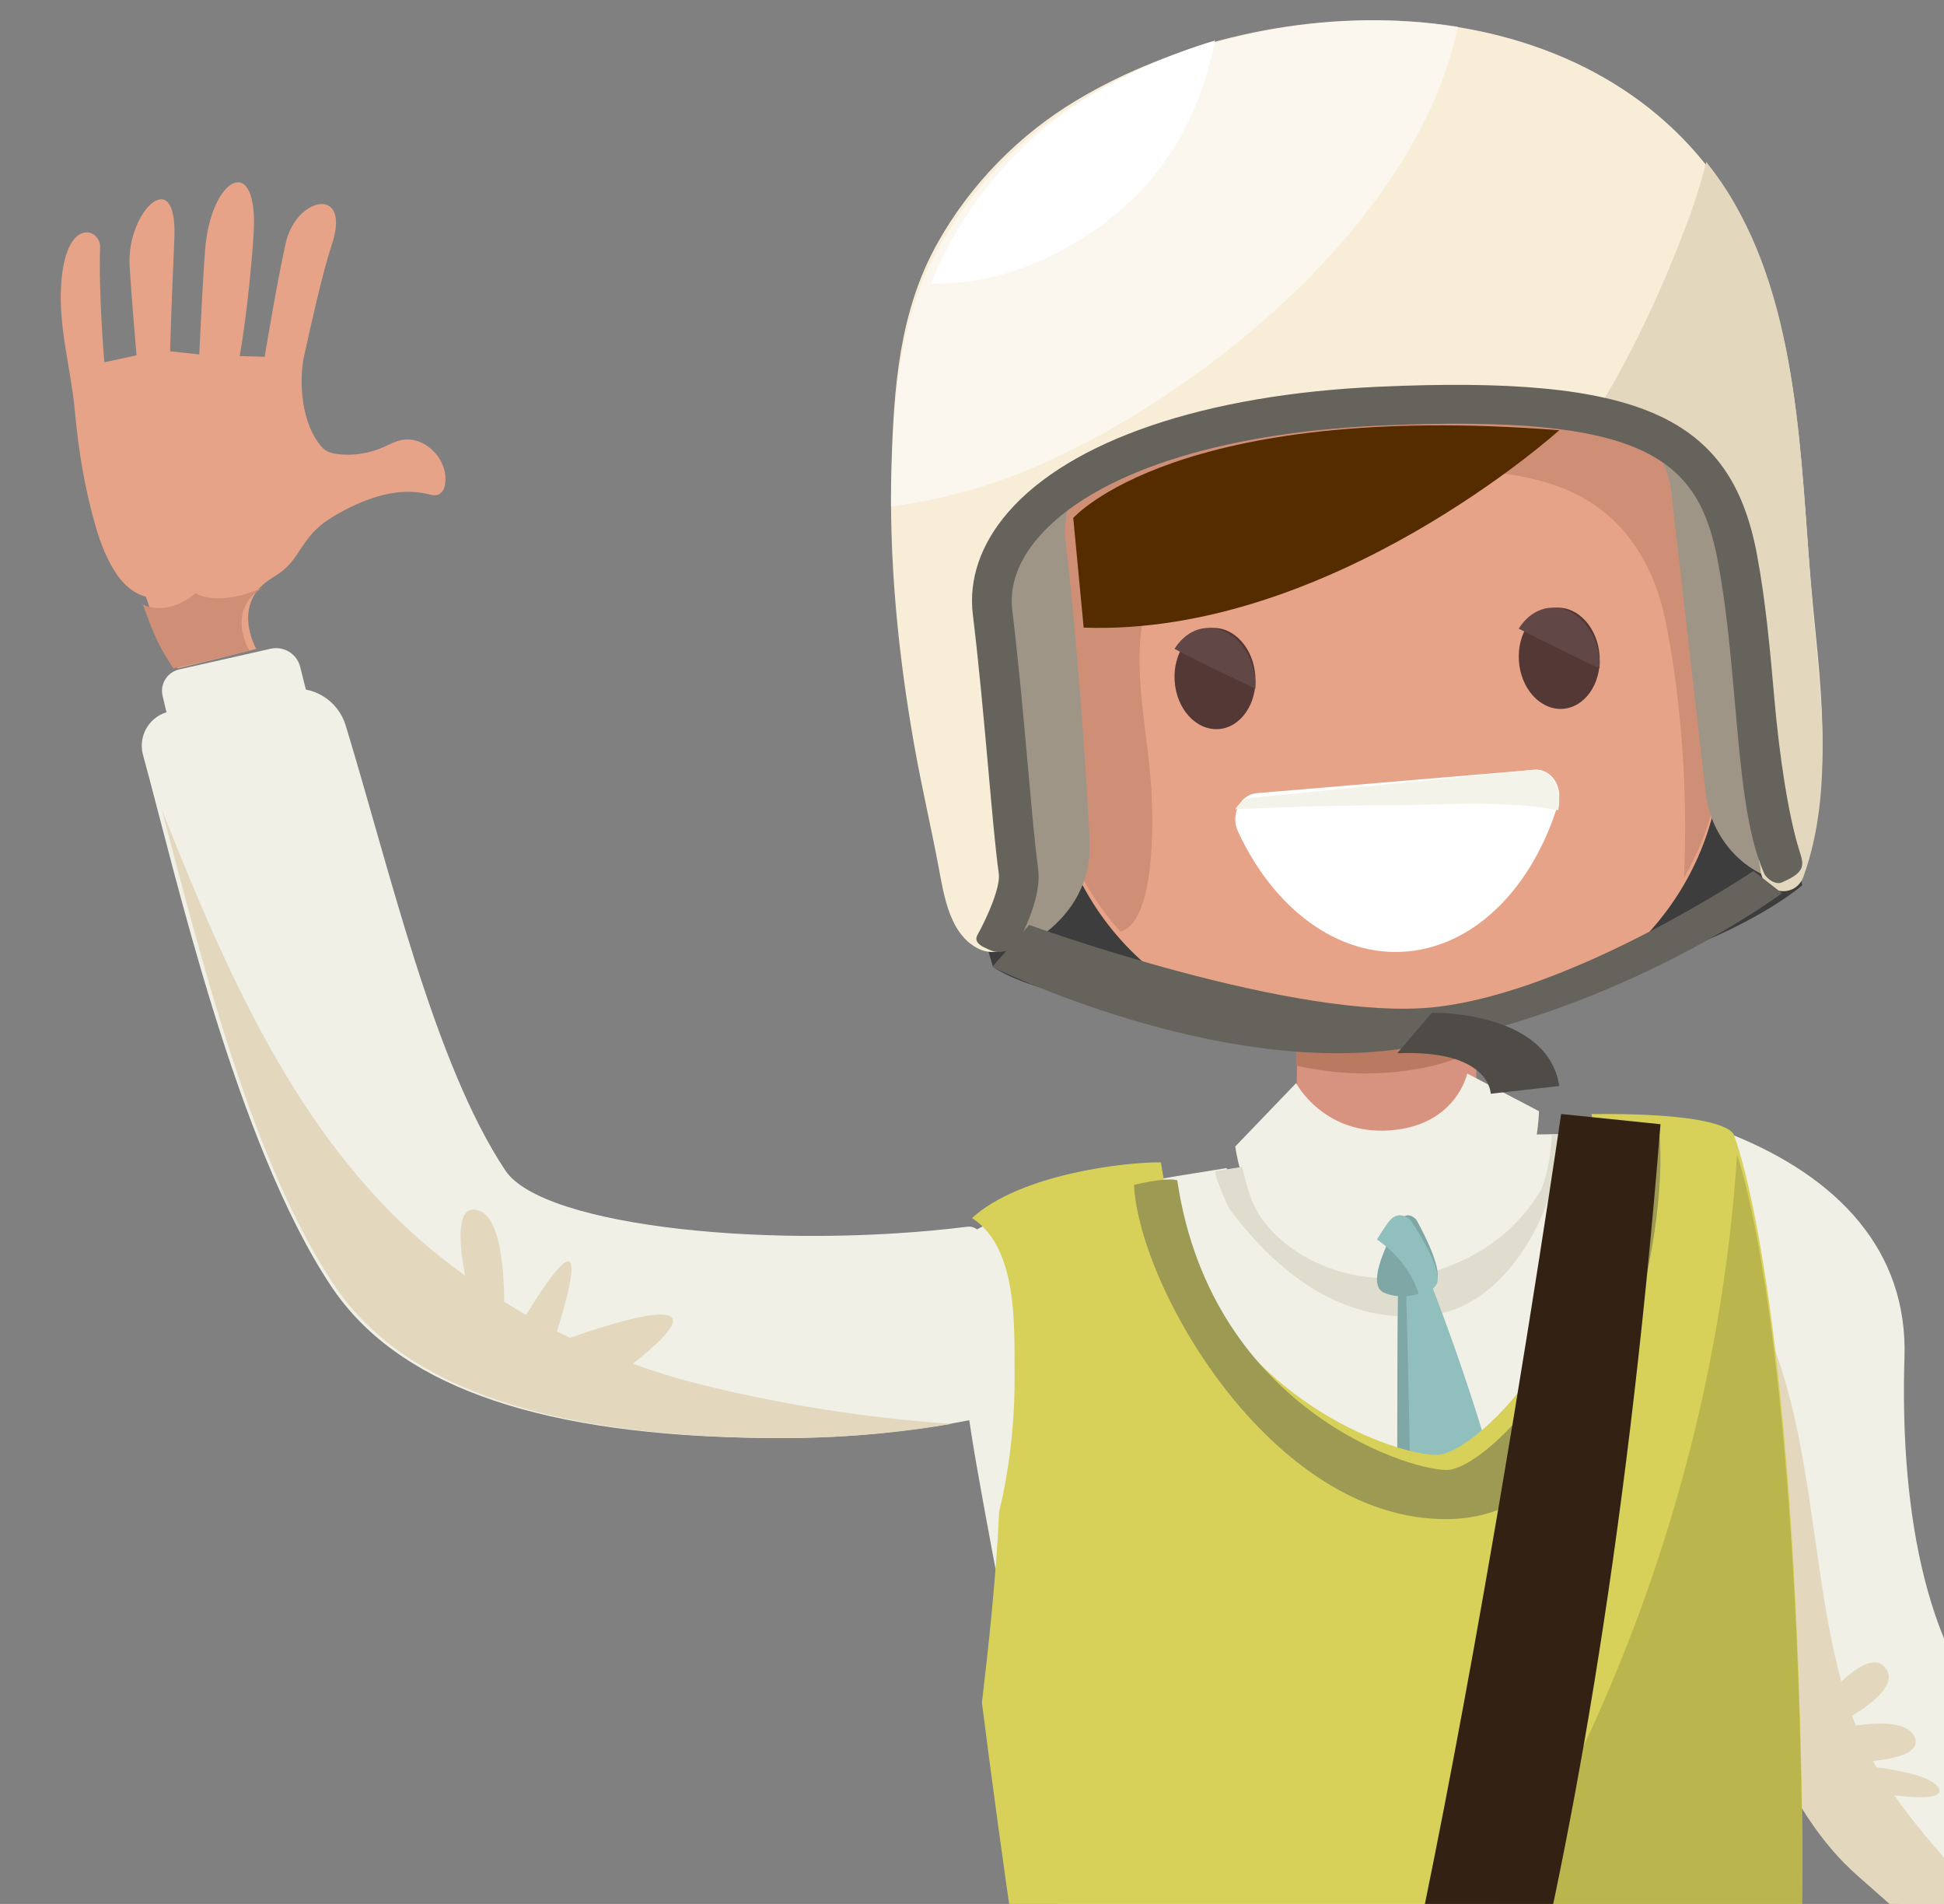<?xml version="1.0" encoding="UTF-8"?>
<svg width="96px" height="94px" viewBox="0 0 96 94" version="1.1" xmlns="http://www.w3.org/2000/svg" xmlns:xlink="http://www.w3.org/1999/xlink">
    <rect x="0" y="0" width="96" height="94" fill="#808080" stroke="none"/>
    <!-- Generator: Sketch 52.3 (67297) - http://www.bohemiancoding.com/sketch -->
    <title>image02</title>
    <desc>Created with Sketch.</desc>
    <g id="image02" stroke="none" stroke-width="1" fill="none" fill-rule="evenodd">
        <g id="Group-92" transform="translate(3, 1)">
            <path d="M0.702,19.339 C0.875,21.244 1.186,23.128 1.722,24.989 C1.957,25.805 2.295,26.675 2.777,27.373 C3.127,27.878 3.616,28.31 4.205,28.462 C4.83,30.301 5.046,30.784 5.656,31.798 C5.697,31.865 5.737,31.932 5.778,32 C7.071,31.688 8.362,31.366 9.651,31.038 C9.113,29.966 9.012,28.68 10.047,27.814 C10.305,27.597 10.607,27.442 10.878,27.241 C11.513,26.772 11.785,26.119 12.26,25.523 C12.715,24.953 13.21,24.624 13.872,24.265 C15.149,23.57 16.675,23.04 18.13,23.392 C18.281,23.429 18.44,23.478 18.591,23.438 C18.789,23.386 18.924,23.188 18.966,22.984 C19.215,21.787 18.061,20.529 16.881,20.715 C16.537,20.77 16.227,20.95 15.907,21.089 C15.218,21.39 14.455,21.506 13.71,21.424 C13.426,21.393 13.125,21.323 12.93,21.111 C11.848,19.938 11.75,17.768 12.025,16.541 C12.36,15.037 12.907,12.522 13.393,11.054 C14.349,8.168 11.626,8.682 11.108,11.011 C10.647,13.087 10.071,16.615 10.071,16.615 L8.837,16.581 C8.837,16.581 9.283,14.14 9.521,10.605 C9.8,6.454 7.403,7.677 7.124,11.377 C6.998,13.044 6.841,16.499 6.841,16.499 L5.4,16.344 C5.4,16.344 5.427,15.047 5.61,10.767 C5.769,7.027 3.259,9.425 3.401,12.093 C3.475,13.49 3.743,16.541 3.743,16.541 L2.151,16.887 C2.151,16.887 1.863,13.461 1.944,11.214 C1.979,10.274 0.214,9.637 0.015,13.122 C-0.105,15.234 0.514,17.255 0.702,19.339" id="Fill-1" fill="#E7A387"></path>
            <path d="M4.033,28.788 C4.639,30.458 4.849,30.895 5.441,31.816 C5.48,31.878 5.519,31.939 5.559,32 C6.813,31.717 8.065,31.424 9.316,31.127 C8.794,30.154 8.695,28.986 9.7,28.2 C9.794,28.126 9.897,28.063 10,28 C7.727,29.014 6.658,28.289 6.658,28.289 C5.061,29.617 3.775,28.726 4.033,28.788" id="Fill-4" fill="#CE8F76"></path>
            <path d="M106.004,106.966 C105.048,107.519 100.12,101.338 89.57,91.896 C80.31,83.608 81.891,58.434 82.488,55 C87.769,57.118 91.211,60.744 91.048,66 C90.84,72.656 91.781,80.648 96.221,84.748 C104.032,91.962 108.784,98.308 110.675,101.017 C111.219,101.796 111.065,102.861 110.326,103.46 L106.004,106.966 Z" id="Fill-6" fill="#F0F0E6"></path>
            <path d="M44.88,36.674 L44,38.252 C44.269,40.9 46.033,46.726 46.033,46.726 C46.033,46.726 50.076,50.061 67.222,48.653 C80.593,47.556 86,42.705 86,42.705 C86,42.705 84.813,37.465 84.987,36 L44.88,36.674 Z" id="Fill-9" fill="#3D3D3D"></path>
            <path d="M98.372,97.112 C97.633,96.012 96.798,94.986 95.931,93.988 C97.208,93.899 98.453,93.68 98.111,93.146 C97.737,92.562 96.013,92.46 94.591,92.481 C94.347,92.212 94.104,91.943 93.861,91.674 C94.839,90.915 95.96,89.891 95.538,89.45 C95.107,89.001 93.913,89.942 93.039,90.753 C92.156,89.751 91.307,88.728 90.55,87.642 C91.811,87.787 93.031,87.806 92.732,87.269 C92.44,86.744 91.013,86.433 89.664,86.252 C89.605,86.151 89.547,86.048 89.49,85.946 C90.704,85.818 91.855,85.508 91.555,84.778 C91.236,84.002 89.861,84.017 88.654,84.196 C88.589,84.034 88.518,83.876 88.458,83.71 C89.57,83.036 90.695,82.108 90.114,81.356 C89.625,80.723 88.736,81.268 87.928,82.022 C85.954,74.801 86.766,65.354 81.066,60 C80.731,68.784 81.444,85.22 88.744,91.618 C95.796,97.798 100.388,102.58 103,105 C101.577,102.304 100.079,99.649 98.372,97.112" id="Fill-11" fill="#E3D7BE"></path>
            <path d="M65.118,41 L66.118,41.012 C68.279,41.037 70.026,42.717 70,44.747 L69.861,55.354 C69.834,57.384 68.045,59.024 65.883,59 L64.882,58.988 C62.721,58.963 60.974,57.282 61,55.252 L61.139,44.646 C61.166,42.615 62.956,40.976 65.118,41" id="Fill-13" fill="#D7937F"></path>
            <path d="M65.09,41 L66.096,41.013 C68.269,41.038 70.026,42.748 70,44.815 L69.924,50.737 C69.77,50.844 69.614,50.944 69.453,51.023 C68.199,51.632 66.63,51.898 65.238,51.977 C63.795,52.06 62.38,51.915 61,51.609 L61.089,44.711 C61.116,42.644 62.916,40.975 65.09,41" id="Fill-15" fill="#B97A61"></path>
            <path d="M60.531,12.539 L66.233,12.05 C73.744,11.408 80.418,16.994 81.063,24.465 L81.949,34.71 C82.595,42.181 76.978,48.819 69.469,49.461 L63.766,49.95 C56.256,50.592 49.582,45.006 48.936,37.535 L48.051,27.29 C47.404,19.819 53.02,13.181 60.531,12.539" id="Fill-17" fill="#E7A387"></path>
            <path d="M53.867,38.161 C53.681,34.362 52.292,30.23 54.55,26.727 C56.458,23.767 60.194,22.892 63.497,22.531 C66.757,22.174 70.735,21.882 73.869,22.988 C76.965,24.08 78.643,26.629 79.259,29.705 C80.052,33.68 80.357,38.289 80.158,42.333 C81.513,40.025 82.198,37.308 81.95,34.466 L81.064,24.331 C80.418,16.941 73.745,11.414 66.233,12.05 L60.532,12.532 C53.021,13.168 47.405,19.735 48.051,27.125 L48.937,37.26 C49.197,40.241 50.449,42.908 52.33,45 C54.084,44.466 53.931,39.47 53.867,38.161" id="Fill-19" fill="#CE8F76"></path>
            <path d="M59.053,38.161 L72.777,37.004 C73.589,36.935 74.202,37.831 73.938,38.701 C72.709,42.744 69.896,45.688 66.468,45.977 C63.04,46.266 59.872,43.827 58.128,40.034 C57.753,39.218 58.244,38.23 59.053,38.161" id="Fill-21" fill="#FFFFFF"></path>
            <path d="M58.799,38.393 L72.76,37.004 C73.574,36.923 74.189,37.968 73.947,39 C71.111,38.47 67.943,38.764 65.287,38.763 C62.857,38.762 60.428,38.848 58,38.953 C58.191,38.645 58.465,38.426 58.799,38.393" id="Fill-23" fill="#F3F3E9"></path>
            <path d="M73.838,29.003 C74.938,28.936 75.904,30 75.993,31.379 C76.082,32.757 75.262,33.93 74.162,33.997 C73.061,34.064 72.096,33 72.007,31.621 C71.917,30.243 72.736,29.07 73.838,29.003" id="Fill-25" fill="#543836"></path>
            <path d="M73.588,29.003 C74.818,28.928 75.897,30.125 75.998,31.678 C76.004,31.788 75.995,31.893 75.992,32 C74.651,31.365 73.319,30.715 72,30.038 C72.371,29.444 72.931,29.044 73.588,29.003" id="Fill-27" fill="#614745"></path>
            <path d="M56.838,30.003 C57.938,29.936 58.904,31 58.993,32.379 C59.082,33.757 58.262,34.93 57.162,34.997 C56.061,35.064 55.096,34 55.007,32.621 C54.917,31.243 55.736,30.07 56.838,30.003" id="Fill-29" fill="#543836"></path>
            <path d="M56.588,30.003 C57.818,29.928 58.897,31.125 58.998,32.678 C59.004,32.788 58.995,32.893 58.992,33 C57.651,32.365 56.319,31.715 55,31.038 C55.371,30.444 55.931,30.044 56.588,30.003" id="Fill-31" fill="#614745"></path>
            <path d="M68.751,55.533 C82.805,54.13 82.808,55.939 82.808,55.939 C82.808,55.939 82.535,65.066 82.301,89.325 C82.215,98.207 84.055,104.436 83.999,109 C81.988,108.849 79.982,108.782 77.982,108.773 C77.64,108.57 77.225,108.447 76.727,108.462 C66.708,108.775 63.388,106.556 53.501,108.123 C53.26,79.852 44.062,62.396 44.062,62.396 C42.664,58.195 65.165,55.891 68.751,55.533" id="Fill-33" fill="#D7937F"></path>
            <path d="M65.641,54.808 C68.928,54.567 69.455,52 69.455,52 L73,53.862 C73,53.862 72.873,62.239 65.464,62.965 C59.049,63.593 58,55.604 58,55.604 L61.006,52.476 C61.006,52.476 62.354,55.049 65.641,54.808" id="Fill-35" fill="#F0F0E6"></path>
            <path d="M57.579,56.669 C57.895,57.876 58.06,58.789 58.901,59.776 C59.564,60.554 60.404,61.178 61.334,61.619 C63.171,62.489 65.362,62.64 67.28,62.009 C69.597,61.245 70.977,59.58 72.117,57.563 C72.448,56.733 72.318,55.896 72.349,55.032 C77.054,54.816 79.586,55.761 80.92,56.033 C80.819,57.457 81.682,58.43 81.852,59.823 C82.251,63.085 82.445,66.371 82.59,69.652 C82.851,75.566 83.156,81.521 82.909,87.44 C82.649,93.656 81.463,99.806 81.011,106.016 C80.837,108.417 80.681,110.818 80.499,113.217 C79.393,113.366 78.287,113.53 77.178,113.627 C73.173,113.974 69.166,114.309 65.165,114.705 C61.256,115.091 57.353,115.53 53.455,116 C53.278,115.309 53.101,114.618 52.921,113.927 C52.961,113.796 52.976,113.649 52.947,113.485 C51.285,104.045 49.572,94.614 47.817,85.19 C46.984,80.717 46.097,76.252 45.301,71.772 C44.847,69.222 44.479,66.668 44.309,64.083 C44.247,63.129 43.94,62.752 44.083,61.637 C43.021,58.944 52.431,57.486 57.579,56.669" id="Fill-37" fill="#F0F0E6"></path>
            <path d="M59.639,59.592 C60.296,60.338 61.128,60.937 62.049,61.359 C63.869,62.194 66.039,62.339 67.938,61.733 C70.233,61.001 71.989,59.644 73.119,57.71 C73.447,56.914 73.601,55.842 73.632,55.014 C73.993,54.998 73.665,55.011 74,55 C73.98,55.112 73.966,55.228 73.967,55.353 C74.005,58.529 71.513,63.367 67.827,63.905 C62.753,64.645 59.376,60.898 57.697,58.667 C57.459,58.173 57.254,57.666 57.071,57.149 C57.046,57.043 57.022,56.936 57,56.829 C57.446,56.754 57.891,56.678 58.33,56.611 C58.643,57.769 58.806,58.645 59.639,59.592" id="Fill-39" fill="#DFDDCD"></path>
            <path d="M67.111,61 C67.111,61 69.587,66.877 71.303,73.584 C73.019,80.292 71.027,90.973 71.027,90.973 C71.027,90.973 66.793,91.701 66.312,85.597 C65.83,79.492 66.05,61.458 66.05,61.458 L67.111,61 Z" id="Fill-41" fill="#90BFBD"></path>
            <path d="M66.377,61 C66.525,64.194 66.769,78.137 66.75,80.28 C66.728,82.653 67.693,85.353 67.643,87.723 C67.633,88.172 67.769,88.531 67.995,88.802 C68.001,89.201 68.001,89.6 67.996,90 C67.202,89.184 66.546,87.893 66.363,85.849 C65.802,79.614 66.059,61.193 66.059,61.193 L66.377,61 Z" id="Fill-47" fill="#7EA7A5"></path>
            <path d="M66.937,59.212 C66.937,59.212 68.298,61.587 67.94,62.236 C67.582,62.885 66.271,63.241 65.33,62.814 C64.39,62.386 65.719,59.912 66.107,59.297 C66.495,58.683 66.937,59.212 66.937,59.212" id="Fill-49" fill="#7EA7A5"></path>
            <path d="M66.643,59.225 C66.643,59.225 68.38,61.743 67.924,62.431 C67.768,62.665 67.466,62.858 67.096,63 C66.767,61.872 66.037,60.925 65,60.194 C65.228,59.813 65.449,59.491 65.583,59.315 C66.079,58.663 66.643,59.225 66.643,59.225" id="Fill-51" fill="#90BFBD"></path>
            <path d="M48.555,12.417 C48.569,12.477 48.576,12.513 48.576,12.513 C48.372,12.636 48.38,12.589 48.555,12.417" id="Fill-53" fill="#6D4D4B"></path>
            <path d="M79,14.242 C79.665,14.377 80.334,14.55 81,14.758 L79,14.242 Z" id="Fill-55" fill="#FFFFFF"></path>
            <path d="M85.952,86.23 C85.426,61.88 82.634,55.067 82.634,55.067 C82.634,55.067 82.648,53.932 75.591,54.003 C77.582,62.852 70.499,70.429 68.102,70.82 C66.652,71.057 56.082,68.161 54.329,56.388 C52.54,56.365 47.365,56.975 45,59.136 C47.26,60.601 47.085,64.402 47.104,66.739 C47.125,69.144 46.871,71.426 46.339,73.643 C46.21,76.721 45.783,80.601 45.49,83.062 C47.421,98.199 50.2,116.184 51.973,115.999 C64.362,114.69 69.925,114.799 82.33,113.579 C85.535,113.442 86.202,97.786 85.952,86.23" id="Fill-57" fill="#D8D159"></path>
            <path d="M85.953,87.073 C85.491,65.214 83.254,57.419 82.781,56 C81.66,73.343 74.659,90.592 63.214,103.523 C59.719,107.471 55.573,110.983 51,113.732 C51.562,115.826 52.09,117.048 52.547,116.999 C64.728,115.683 70.196,115.792 82.392,114.567 C85.543,114.429 86.199,98.69 85.953,87.073" id="Fill-60" fill="#BBB54D"></path>
            <path d="M68.608,71.561 C70.956,71.176 77.894,63.716 75.944,55.003 C77.146,54.991 78.136,55.015 78.955,55.063 C79.365,59.518 77.036,73.56 68.88,73.987 C60.059,74.449 53.259,62.674 53,57.499 C53.695,57.327 54.837,57.138 55.137,57.28 C56.854,68.871 67.188,71.794 68.608,71.561" id="Fill-63" fill="#9C9A53"></path>
            <path d="M74.093,54 C74.093,54 67.692,98.338 62,114.163 L67.344,115 C67.344,115 75.564,97.463 79,54.504 L74.093,54 Z" id="Fill-65" fill="#332114"></path>
            <path d="M47.001,46 C47.001,46 50.851,44.596 50.813,40.727 C50.805,39.846 50.358,32.104 49.628,25.751 C49.34,23.238 51.169,20.973 53.721,20.679 C59.019,20.07 67.714,19.097 73.314,18.472 C76.246,18.146 79.32,20.557 79.553,23.45 L81.231,38.148 C81.455,40.107 82.774,41.836 84.686,42.424 C85.005,42.522 85.325,42.58 85.633,42.578 C87.476,42.567 81.802,15.126 81.481,15.003 C81.161,14.879 51.57,18.715 51.57,18.715 C51.57,18.715 44.123,27.575 44.003,28.801 C43.884,30.026 47.001,46 47.001,46" id="Fill-67" fill="#9E9586"></path>
            <path d="M54.236,20.524 L73.648,18.787 C78.117,18.387 82.066,21.663 82.468,26.105 L83.855,41.414 C83.962,42.593 85.618,42.84 86.035,41.731 C87.657,37.416 86.83,32.432 86.442,27.951 C85.885,21.52 85.854,14.023 82.182,8.431 C75.398,-1.9 59.938,-1.917 50.144,3.963 C47.302,5.67 44.91,8.118 43.295,11.004 C41.392,14.403 41.133,18.201 41.023,22.028 C40.891,26.623 41.342,31.222 42.139,35.745 C42.5,37.796 42.98,39.823 43.362,41.869 C43.621,43.25 43.906,45.146 45.329,45.845 C46.375,46.36 47.615,45.52 47.51,44.367 L46.216,30.071 C45.777,25.234 49.368,20.959 54.236,20.524" id="Fill-69" fill="#F8EDD7"></path>
            <path d="M86.457,28.287 C85.915,21.759 85.885,14.147 82.313,8.471 C81.986,7.951 81.633,7.465 81.263,7 C80.992,8.047 80.663,9.097 80.261,10.154 C79.071,13.284 77.697,16.279 76,19.067 C79.473,19.658 82.262,22.609 82.591,26.413 L83.94,41.955 C84.044,43.152 85.656,43.402 86.061,42.277 C87.639,37.896 86.835,32.836 86.457,28.287" id="Fill-72" fill="#E3D7BE"></path>
            <path d="M48.363,21.943 C56.315,18.465 66.953,9.987 69,0.321 C62.592,-0.706 55.552,0.783 50.195,4.07 C47.335,5.825 44.928,8.343 43.303,11.31 C41.389,14.805 41.128,18.711 41.017,22.646 C41.005,23.097 41.002,23.548 41,24 C43.402,23.7 45.854,23.04 48.363,21.943" id="Fill-74" fill="#FFFFFF" opacity="0.564"></path>
            <path d="M51.08,10.343 C54.483,8 56.264,4.705 57,1 C54.707,1.688 52.524,2.655 50.572,3.886 C47.77,5.65 45.413,8.182 43.822,11.166 C43.503,11.764 43.232,12.375 43,12.996 C45.625,13.067 48.364,12.214 51.08,10.343" id="Fill-76" fill="#FFFFFF"></path>
            <path d="M47.339,45.396 C47.062,45.93 46.405,46.151 45.855,45.892 L45.524,45.736 C45.267,45.58 45.128,45.412 45.273,45.152 C45.791,44.221 46.414,42.77 46.322,42.12 C46.163,40.987 45.997,39.131 45.806,36.983 C45.589,34.564 45.344,31.821 45.042,29.349 C44.829,27.605 45.428,25.859 46.775,24.301 C49.847,20.743 56.503,18.481 65.035,18.096 C77.927,17.512 82.474,19.521 83.76,26.359 C84.202,28.711 84.418,31.168 84.627,33.544 C84.868,36.278 85.307,39.249 85.857,40.994 C86.07,41.67 86.211,42.048 85.013,42.555 C84.719,42.715 84.247,42.412 84.113,42.109 C83.24,40.127 82.976,37.131 82.675,33.709 C82.47,31.378 82.258,28.968 81.833,26.708 C80.873,21.6 78.233,19.419 65.126,20.015 C57.135,20.376 50.992,22.391 48.269,25.543 C47.284,26.683 46.841,27.92 46.988,29.121 C47.294,31.624 47.54,34.382 47.758,36.816 C47.947,38.939 48.111,40.772 48.263,41.858 C48.427,43.017 47.824,44.461 47.339,45.396" id="Fill-78" fill="#66625C"></path>
            <path d="M47.825,44.663 C47.825,44.663 61.045,49.492 67.901,48.718 C74.757,47.944 83.592,42 83.592,42 L85,43.098 C85,43.098 77.144,48.976 66.55,50.726 C57.169,52.277 46,46.736 46,46.736 L47.825,44.663 Z" id="Fill-80" fill="#66625C"></path>
            <path d="M67.71,49 C67.71,49 73.433,48.879 74,52.618 L70.616,53 C70.616,53 70.604,50.804 66,51.003 L67.71,49 Z" id="Fill-82" fill="#4F4C48"></path>
            <path d="M35.564,70 C34.952,70 34.33,69.993 33.7,69.977 C23.18,69.717 16.524,67.27 13.351,62.499 C8.64,55.414 5.64,42.006 4.063,36.276 C3.794,35.3 4.418,34.305 5.414,34.118 L11.154,33.044 C12.434,32.805 13.688,33.563 14.068,34.808 C16.277,42.038 18.433,51.49 21.953,56.784 C23.826,59.601 35.385,60.731 44.768,59.566 C45.139,59.519 45.47,59.792 45.493,60.165 L45.999,68.273 C46.02,68.617 45.79,68.925 45.453,68.997 C44.075,69.293 40.402,70 35.564,70" id="Fill-84" fill="#F0F0E6"></path>
            <path d="M6.306,38 C6.306,38 5.433,35.187 5.025,33.334 C4.897,32.753 5.269,32.181 5.854,32.049 L10.364,31.03 C11.013,30.884 11.66,31.279 11.821,31.918 L13,36.582 L6.306,38 Z" id="Fill-86" fill="#F0F0E6"></path>
            <path d="M31.559,67.342 C30.436,67.062 29.333,66.721 28.248,66.332 C33.27,62.385 27.453,64.239 25.162,65.047 C24.944,64.943 24.721,64.848 24.504,64.739 C26.282,58.977 24.376,61.638 22.98,63.921 C22.614,63.713 22.257,63.491 21.899,63.268 C21.885,61.348 21.646,59.059 20.604,58.753 C19.529,58.44 19.647,60.313 19.969,61.976 C19.35,61.528 18.741,61.063 18.152,60.568 C11.656,55.104 8.138,46.897 5,39 C7.051,46.791 9.476,56.37 13.462,62.387 C16.662,67.215 23.308,69.712 33.847,69.976 C34.478,69.993 35.101,70 35.714,70 C39.242,70 42.145,69.619 44,69.297 C39.777,69.016 35.527,68.332 31.559,67.342" id="Fill-88" fill="#E3D7BE"></path>
            <path d="M74,20.241 C74,20.241 62.717,30.426 50.515,29.986 L50,24.573 C50,24.573 55.092,18.763 74,20.241" id="Fill-90" fill="#552B00"></path>
        </g>
    </g>
</svg>